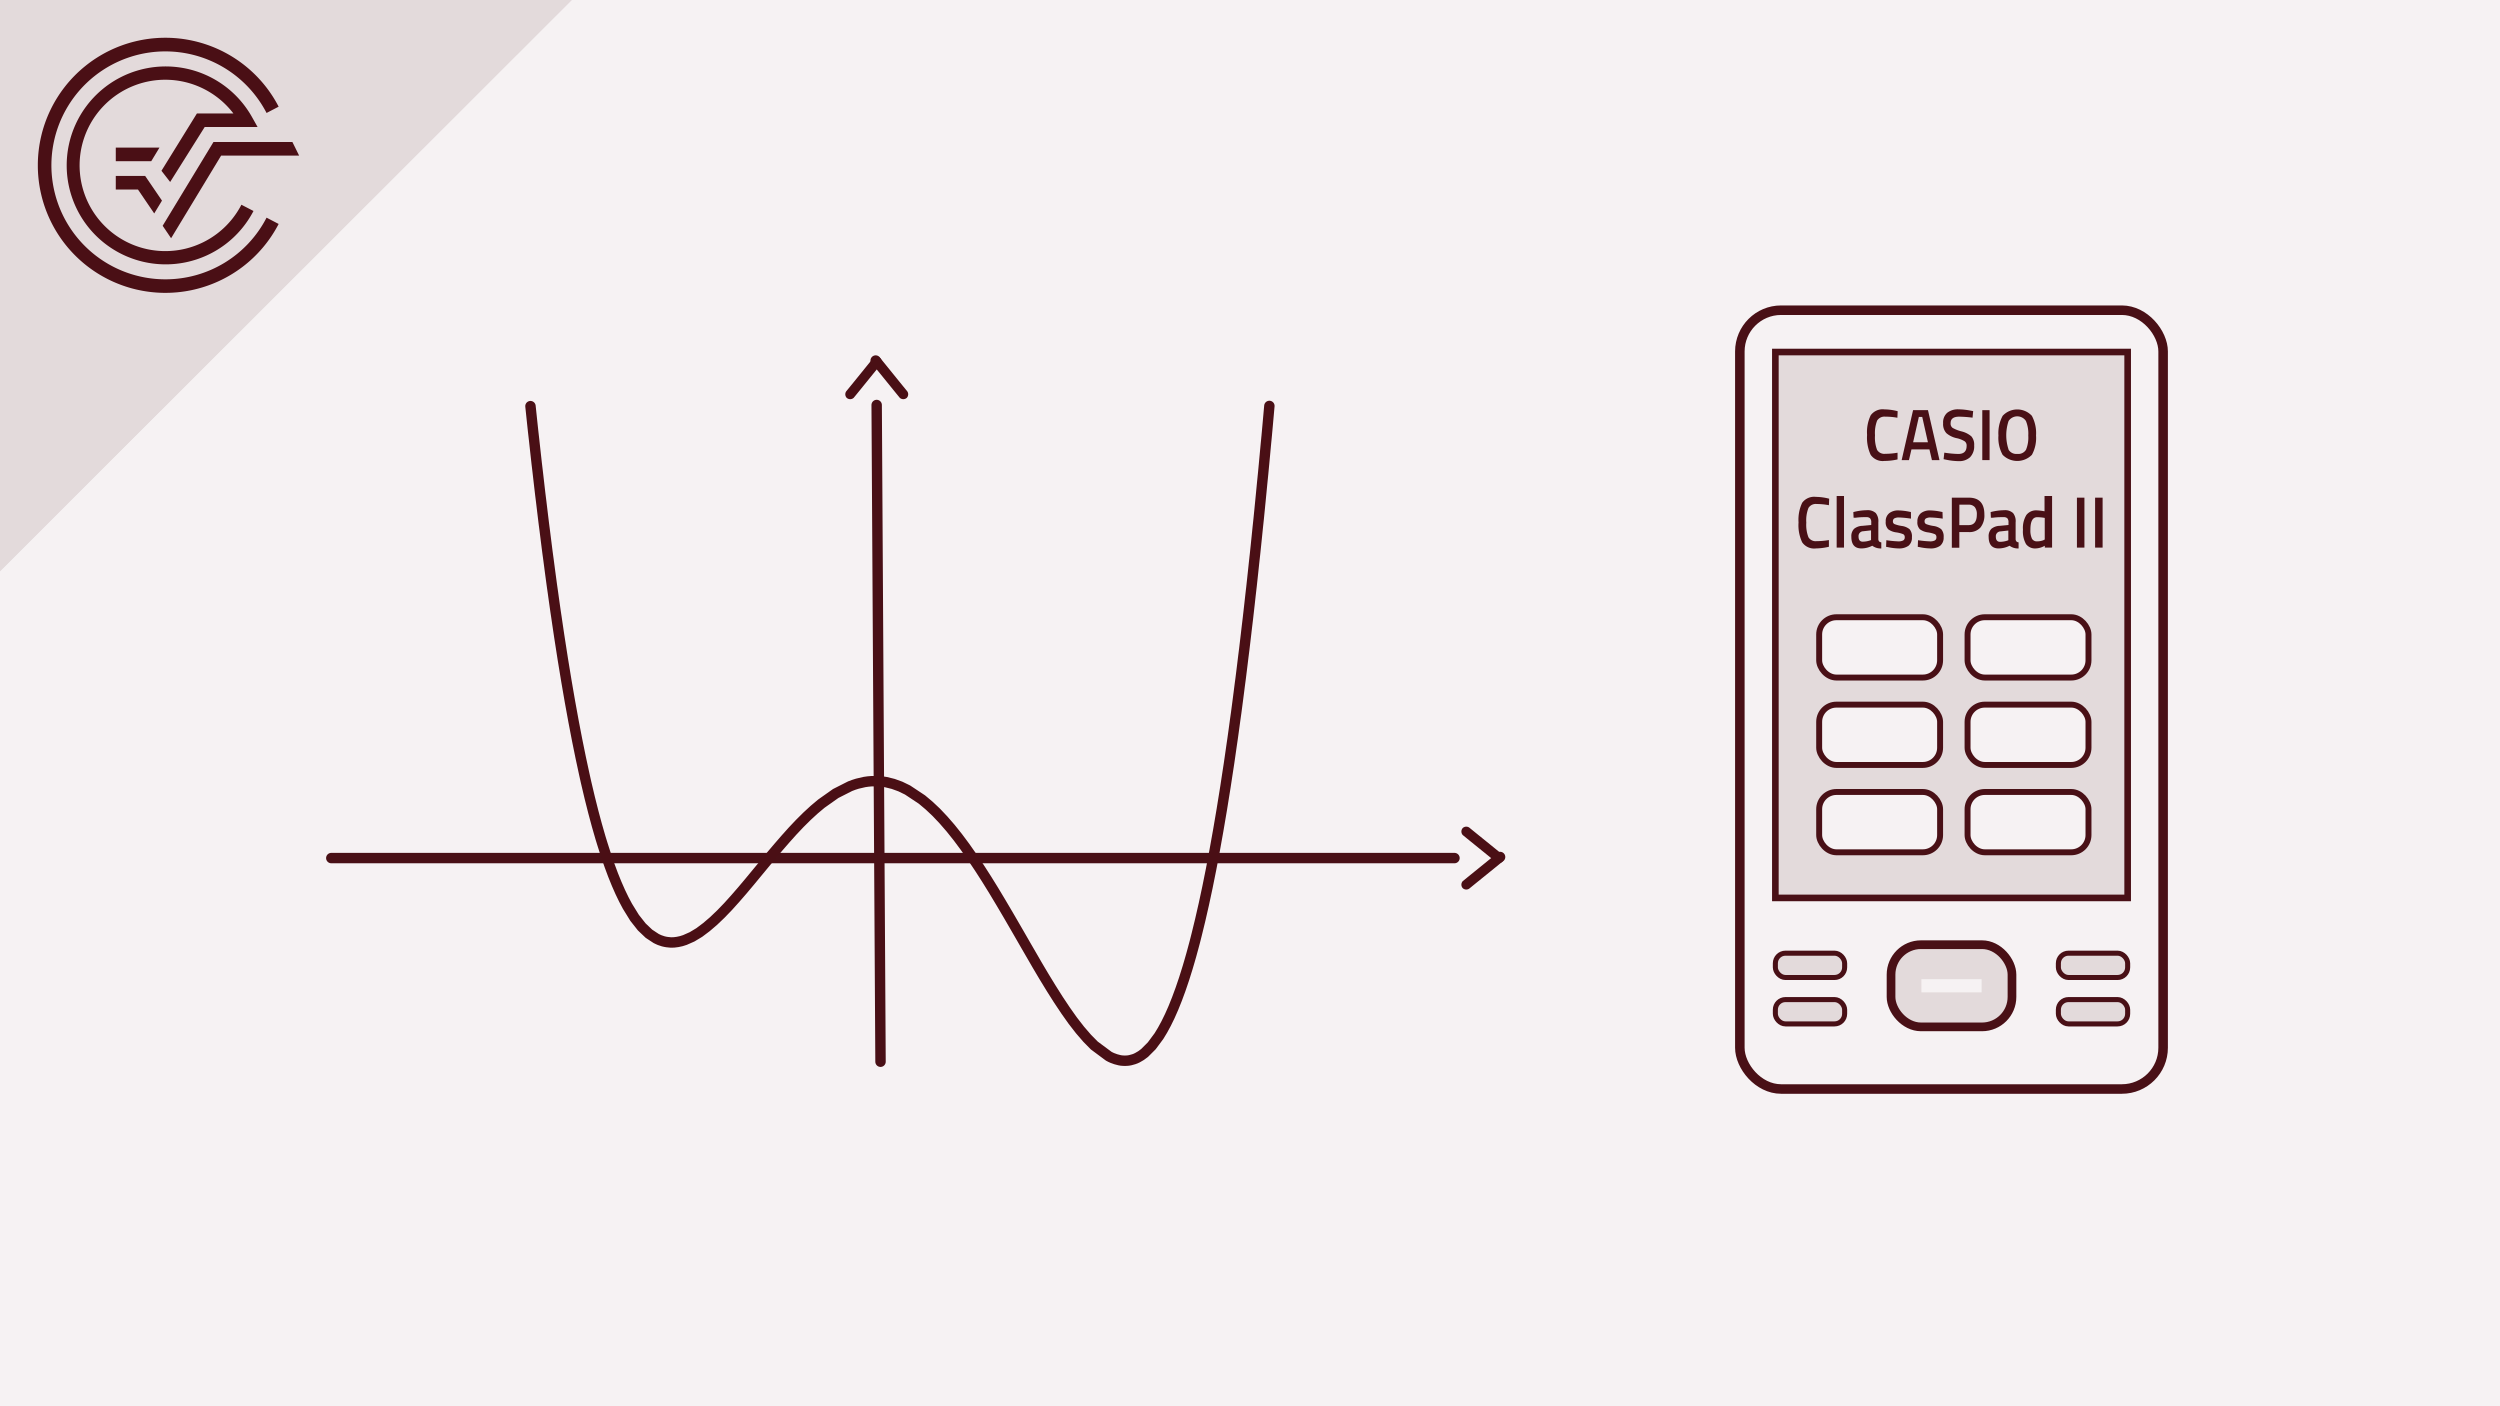 <svg xmlns="http://www.w3.org/2000/svg" viewBox="0 0 480 270"><defs><style>.cls-1,.cls-9{fill:#f6f2f3;}.cls-2,.cls-4,.cls-5{fill:none;}.cls-10,.cls-2,.cls-5,.cls-6,.cls-7,.cls-9{stroke:#491016;}.cls-2,.cls-4,.cls-5,.cls-6{stroke-linecap:round;}.cls-10,.cls-2,.cls-4,.cls-7,.cls-9{stroke-miterlimit:10;}.cls-2,.cls-4{stroke-width:2px;}.cls-3{fill:#4a0f15;}.cls-4{stroke:#4a0f15;}.cls-5,.cls-6{stroke-linejoin:round;}.cls-5{stroke-width:1.83px;}.cls-10,.cls-11,.cls-6,.cls-7{fill:#e3dadb;}.cls-6{stroke-width:0.97px;}.cls-7{stroke-width:1.27px;}.cls-8{fill:#491016;}.cls-9{stroke-width:1.14px;}.cls-10{stroke-width:1.67px;}</style></defs><title>ClassPad 2 Crashkurs Thumbnails Element 3 3.Funktionen Zeichnen</title><g id="Ebene_2" data-name="Ebene 2"><g id="Ebene_1-2" data-name="Ebene 1"><rect class="cls-1" width="480" height="270"/><line class="cls-2" x1="279.26" y1="164.75" x2="63.61" y2="164.75"/><line class="cls-2" x1="168.32" y1="77.76" x2="169.06" y2="203.85"/><path class="cls-3" d="M288.48,164.08c-2.08-1.71-4.19-3.39-6.28-5.1a1,1,0,0,0-1.35,0,1,1,0,0,0,0,1.35c2.09,1.71,4.19,3.39,6.28,5.1a1,1,0,0,0,1.35,0,1,1,0,0,0,0-1.35Z"/><path class="cls-3" d="M287.13,164.08c-2.09,1.71-4.19,3.39-6.28,5.1a1,1,0,0,0,0,1.35,1,1,0,0,0,1.35,0c2.09-1.71,4.2-3.39,6.28-5.1a1,1,0,1,0-1.35-1.35Z"/><path class="cls-3" d="M167.66,68.75c-1.71,2.09-3.39,4.2-5.1,6.28a1,1,0,0,0,0,1.35,1,1,0,0,0,1.35,0c1.71-2.08,3.39-4.19,5.1-6.27a1,1,0,0,0,0-1.36,1,1,0,0,0-1.35,0Z"/><path class="cls-3" d="M167.66,70.11c1.71,2.08,3.39,4.19,5.1,6.27a1,1,0,0,0,1.35,0,1,1,0,0,0,0-1.35c-1.71-2.08-3.39-4.19-5.1-6.28a1,1,0,1,0-1.35,1.36Z"/><polyline class="cls-4" points="101.85 77.98 102.02 79.6 102.19 81.21 102.36 82.8 102.54 84.38 102.71 85.94 102.88 87.48 103.05 89.01 103.23 90.52 103.4 92.01 103.57 93.49 103.74 94.95 103.92 96.39 104.09 97.82 104.26 99.23 104.43 100.63 104.61 102.01 104.78 103.38 104.95 104.73 105.12 106.07 105.3 107.39 105.47 108.69 105.64 109.98 105.81 111.25 105.98 112.51 106.16 113.76 106.33 114.99 106.5 116.2 106.67 117.4 106.85 118.59 107.02 119.76 107.36 122.06 107.71 124.31 108.05 126.5 108.4 128.63 108.74 130.71 109.09 132.74 109.43 134.71 109.78 136.63 110.12 138.5 110.47 140.32 110.81 142.09 111.16 143.81 111.5 145.48 111.85 147.1 112.19 148.68 112.53 150.21 112.88 151.69 113.22 153.13 113.57 154.52 113.91 155.87 114.26 157.18 114.6 158.44 114.95 159.66 115.29 160.84 115.64 161.98 116.33 164.14 117.02 166.14 117.71 168 118.4 169.7 119.09 171.27 119.78 172.7 120.47 174 121.84 176.22 123.22 177.97 124.6 179.28 125.98 180.19 126.33 180.36 126.67 180.51 127.36 180.74 127.71 180.82 128.05 180.88 128.74 180.95 129.08 180.95 129.43 180.94 130.12 180.85 130.81 180.7 131.5 180.48 132.88 179.87 134.26 179.04 135.63 178.01 137.01 176.83 138.39 175.51 139.77 174.08 141.15 172.55 142.53 170.96 143.91 169.32 145.29 167.65 146.67 165.98 148.05 164.31 149.43 162.68 150.81 161.09 152.18 159.56 153.56 158.1 154.94 156.73 156.32 155.46 157.7 154.3 160.46 152.35 163.22 150.95 163.91 150.69 164.6 150.47 165.97 150.15 166.66 150.05 167.35 149.99 168.73 150 169.42 150.06 170.11 150.17 171.49 150.51 172.87 151.01 174.25 151.68 177.01 153.51 178.39 154.67 179.77 155.97 181.15 157.43 182.53 159.02 183.91 160.75 185.28 162.59 186.66 164.56 188.04 166.62 189.42 168.77 190.8 171 192.18 173.3 192.87 174.47 193.56 175.64 194.25 176.83 194.94 178.02 195.63 179.21 196.32 180.41 197.01 181.61 197.7 182.8 198.39 183.99 199.07 185.17 199.76 186.34 200.45 187.5 201.83 189.76 203.21 191.94 204.59 194.01 205.97 195.96 207.35 197.74 208.73 199.34 210.11 200.74 212.87 202.79 213.21 202.97 213.56 203.13 214.25 203.38 214.94 203.56 215.28 203.62 215.63 203.65 215.97 203.66 216.31 203.65 216.66 203.62 217 203.56 217.69 203.37 218.04 203.24 218.38 203.08 219.07 202.68 219.76 202.17 221.14 200.79 222.52 198.93 223.21 197.79 223.9 196.52 224.59 195.11 225.28 193.55 225.97 191.83 226.66 189.96 227.35 187.93 228.04 185.72 228.38 184.56 228.73 183.34 229.07 182.09 229.42 180.79 229.76 179.44 230.1 178.05 230.45 176.61 230.79 175.12 231.14 173.59 231.48 172 231.83 170.37 232.17 168.68 232.52 166.94 232.86 165.15 233.21 163.31 233.55 161.41 233.9 159.46 234.24 157.46 234.59 155.4 234.93 153.28 235.28 151.11 235.62 148.87 235.97 146.59 236.14 145.42 236.31 144.23 236.48 143.04 236.66 141.82 236.83 140.6 237 139.35 237.17 138.09 237.35 136.82 237.52 135.53 237.69 134.23 237.86 132.91 238.03 131.57 238.21 130.22 238.38 128.85 238.55 127.46 238.72 126.06 238.9 124.65 239.07 123.21 239.24 121.76 239.41 120.3 239.59 118.81 239.76 117.31 239.93 115.8 240.1 114.26 240.28 112.71 240.45 111.14 240.62 109.55 240.79 107.95 240.97 106.33 241.14 104.69 241.31 103.04 241.48 101.36 241.66 99.67 241.83 97.96 242 96.23 242.17 94.49 242.34 92.72 242.52 90.94 242.69 89.14 242.86 87.32 243.03 85.48 243.21 83.62 243.38 81.75 243.55 79.85 243.72 77.94"/><rect class="cls-5" x="334.05" y="59.56" width="81.27" height="149.53" rx="7.92"/><rect class="cls-6" x="395.21" y="183.01" width="13.3" height="4.67" rx="1.94"/><rect class="cls-6" x="395.21" y="191.92" width="13.3" height="4.67" rx="1.94"/><rect class="cls-6" x="340.87" y="183.01" width="13.3" height="4.67" rx="1.94"/><rect class="cls-6" x="340.87" y="191.92" width="13.3" height="4.67" rx="1.94"/><rect class="cls-7" x="340.87" y="67.59" width="67.64" height="104.81"/><path class="cls-8" d="M361.81,88.5a2.8,2.8,0,0,1-2.64-1.17,7.82,7.82,0,0,1-.69-3.82,7.49,7.49,0,0,1,.7-3.78,2.83,2.83,0,0,1,2.63-1.13,10.58,10.58,0,0,1,2.54.35l-.05,1.26A12.35,12.35,0,0,0,362,80a1.66,1.66,0,0,0-1.59.75,6.63,6.63,0,0,0-.41,2.82,6.64,6.64,0,0,0,.4,2.81,1.62,1.62,0,0,0,1.57.75,13.62,13.62,0,0,0,2.36-.21l0,1.29A11.57,11.57,0,0,1,361.81,88.5Z"/><path class="cls-8" d="M365.12,88.34l2.19-9.59h2.86l2.21,9.59h-1.45l-.48-2.06H367l-.48,2.06Zm3.3-8.29-1.1,4.86h2.84l-1.09-4.86Z"/><path class="cls-8" d="M376.17,80c-1.1,0-1.65.41-1.65,1.24a1,1,0,0,0,.39.92,6.94,6.94,0,0,0,1.72.67,4.6,4.6,0,0,1,1.87.95,2.43,2.43,0,0,1,.54,1.75,3,3,0,0,1-.79,2.26,3.05,3.05,0,0,1-2.18.75,12.42,12.42,0,0,1-2.43-.28l-.47-.1.14-1.25a20,20,0,0,0,2.67.25c1.08,0,1.61-.51,1.61-1.54a1,1,0,0,0-.36-.88,4.87,4.87,0,0,0-1.64-.63,4.4,4.4,0,0,1-1.89-.95,2.57,2.57,0,0,1-.62-1.9,2.44,2.44,0,0,1,.78-2,3.3,3.3,0,0,1,2.18-.67,13.2,13.2,0,0,1,2.36.26l.45.08-.12,1.26A23.74,23.74,0,0,0,376.17,80Z"/><path class="cls-8" d="M380.6,88.34V78.75H382v9.59Z"/><path class="cls-8" d="M390.13,87.32a3.94,3.94,0,0,1-5.63,0,6.74,6.74,0,0,1-.8-3.71,7,7,0,0,1,.81-3.77,3.82,3.82,0,0,1,5.61,0,7.09,7.09,0,0,1,.8,3.78A6.77,6.77,0,0,1,390.13,87.32Zm-4.5-1a1.75,1.75,0,0,0,1.69.83,1.73,1.73,0,0,0,1.68-.81,6.2,6.2,0,0,0,.43-2.73,6.4,6.4,0,0,0-.45-2.78,2,2,0,0,0-3.33,0,8.6,8.6,0,0,0,0,5.49Z"/><path class="cls-8" d="M348.66,105.3a2.8,2.8,0,0,1-2.64-1.17,7.69,7.69,0,0,1-.7-3.82,7.6,7.6,0,0,1,.7-3.78,2.85,2.85,0,0,1,2.64-1.13,10.64,10.64,0,0,1,2.54.35L351.15,97a12.37,12.37,0,0,0-2.34-.23,1.64,1.64,0,0,0-1.58.75,6.43,6.43,0,0,0-.42,2.82,6.6,6.6,0,0,0,.41,2.81,1.61,1.61,0,0,0,1.57.75,13.7,13.7,0,0,0,2.36-.21l0,1.29A11.55,11.55,0,0,1,348.66,105.3Z"/><path class="cls-8" d="M352.64,105.14V95.23h1.41v9.91Z"/><path class="cls-8" d="M360.64,100.3v3.19a.72.72,0,0,0,.15.46.68.68,0,0,0,.42.18l0,1.17a2.65,2.65,0,0,1-1.73-.52,4.67,4.67,0,0,1-2.08.52c-1.29,0-1.94-.75-1.94-2.23a2,2,0,0,1,.53-1.54,2.67,2.67,0,0,1,1.61-.57l1.68-.16v-.5a1.11,1.11,0,0,0-.23-.79,1,1,0,0,0-.67-.22c-.55,0-1.24,0-2.07.11l-.42,0-.05-1.08a10.59,10.59,0,0,1,2.6-.36,2.27,2.27,0,0,1,1.71.55A2.5,2.5,0,0,1,360.64,100.3ZM357.73,102a.92.92,0,0,0-.89,1c0,.65.26,1,.79,1a4.6,4.6,0,0,0,1.37-.22l.24-.09v-1.86Z"/><path class="cls-8" d="M366.91,99.58a19.1,19.1,0,0,0-2.21-.22,1.84,1.84,0,0,0-1,.18.62.62,0,0,0-.26.55.54.54,0,0,0,.29.53,6.45,6.45,0,0,0,1.37.36,3,3,0,0,1,1.54.63,2.11,2.11,0,0,1,.45,1.54,2,2,0,0,1-.65,1.63,3.08,3.08,0,0,1-1.91.52,10.58,10.58,0,0,1-2-.24l-.4-.07.05-1.27a19.66,19.66,0,0,0,2.24.22,2,2,0,0,0,1-.18.65.65,0,0,0,.29-.61.61.61,0,0,0-.28-.58,5.65,5.65,0,0,0-1.33-.35,3.32,3.32,0,0,1-1.55-.59,1.85,1.85,0,0,1-.49-1.49,1.92,1.92,0,0,1,.68-1.61A2.75,2.75,0,0,1,364.5,98a11.62,11.62,0,0,1,2,.23l.4.08Z"/><path class="cls-8" d="M373,99.58a19,19,0,0,0-2.22-.22,1.84,1.84,0,0,0-1,.18.62.62,0,0,0-.26.55.55.55,0,0,0,.29.53,6.42,6.42,0,0,0,1.38.36,3,3,0,0,1,1.53.63,2.11,2.11,0,0,1,.46,1.54,2,2,0,0,1-.66,1.63,3.06,3.06,0,0,1-1.91.52,10.67,10.67,0,0,1-2-.24l-.4-.07.05-1.27a19.87,19.87,0,0,0,2.24.22,2,2,0,0,0,1-.18.65.65,0,0,0,.29-.61.62.62,0,0,0-.27-.58,5.79,5.79,0,0,0-1.34-.35,3.37,3.37,0,0,1-1.55-.59,1.85,1.85,0,0,1-.49-1.49,2,2,0,0,1,.68-1.61,2.75,2.75,0,0,1,1.74-.53,11.52,11.52,0,0,1,2,.23l.4.08Z"/><path class="cls-8" d="M378,102.16h-1.81v3h-1.44V95.55H378c2,0,3,1.08,3,3.22a3.7,3.7,0,0,1-.76,2.52A2.83,2.83,0,0,1,378,102.16Zm-1.81-1.34H378c1,0,1.55-.68,1.55-2a2.23,2.23,0,0,0-.37-1.43A1.49,1.49,0,0,0,378,96.9h-1.8Z"/><path class="cls-8" d="M387,100.3v3.19a.72.72,0,0,0,.15.46.68.68,0,0,0,.42.18l0,1.17a2.63,2.63,0,0,1-1.73-.52,4.71,4.71,0,0,1-2.09.52c-1.28,0-1.93-.75-1.93-2.23a2,2,0,0,1,.53-1.54,2.65,2.65,0,0,1,1.61-.57l1.67-.16v-.5a1.11,1.11,0,0,0-.22-.79,1,1,0,0,0-.67-.22c-.55,0-1.25,0-2.08.11l-.41,0-.05-1.08a10.59,10.59,0,0,1,2.6-.36,2.27,2.27,0,0,1,1.71.55A2.5,2.5,0,0,1,387,100.3Zm-2.9,1.73a.92.92,0,0,0-.9,1c0,.65.27,1,.8,1a4.6,4.6,0,0,0,1.37-.22l.23-.09v-1.86Z"/><path class="cls-8" d="M394,95.23v9.91h-1.4v-.36a3.73,3.73,0,0,1-1.74.52,2.15,2.15,0,0,1-1.86-.83,4.93,4.93,0,0,1-.59-2.77,4.78,4.78,0,0,1,.66-2.83,2.35,2.35,0,0,1,2-.88,9.6,9.6,0,0,1,1.48.18V95.23Zm-1.63,8.46.22-.1V99.44a8.52,8.52,0,0,0-1.44-.14c-.88,0-1.31.79-1.31,2.36a3.71,3.71,0,0,0,.3,1.78,1.07,1.07,0,0,0,1,.5A3.37,3.37,0,0,0,392.41,103.69Z"/><path class="cls-8" d="M398.77,105.14V95.55h1.44v9.59Z"/><path class="cls-8" d="M402.26,105.14V95.55h1.44v9.59Z"/><rect class="cls-9" x="349.28" y="118.51" width="23.22" height="11.58" rx="3.31"/><rect class="cls-9" x="377.77" y="118.51" width="23.22" height="11.58" rx="3.31"/><rect class="cls-9" x="349.28" y="135.29" width="23.22" height="11.58" rx="3.31"/><rect class="cls-9" x="377.77" y="135.29" width="23.22" height="11.58" rx="3.31"/><rect class="cls-9" x="349.28" y="152.06" width="23.22" height="11.58" rx="3.31"/><rect class="cls-9" x="377.77" y="152.06" width="23.22" height="11.58" rx="3.31"/><rect class="cls-10" x="363.08" y="181.38" width="23.22" height="15.78" rx="5.75"/><rect class="cls-1" x="368.91" y="188" width="11.56" height="2.53"/><polygon class="cls-11" points="109.77 0 0 0 0 109.67 109.77 0"/><path class="cls-3" d="M31.75,53.63A21.88,21.88,0,1,1,51.18,21.69l2.32-1.21A24.49,24.49,0,1,0,53.5,43l-2.32-1.21A21.82,21.82,0,0,1,31.75,53.63"/><polygon class="cls-3" points="31.23 43.35 32.85 45.74 42.46 29.87 57.43 29.87 56.14 27.26 40.99 27.26 31.23 43.35"/><polygon class="cls-3" points="22.23 36.39 26.49 36.39 29.61 40.98 31.1 38.52 27.87 33.78 22.23 33.78 22.23 36.39"/><path class="cls-3" d="M39.3,24.39H49.46l-1.09-1.94a19,19,0,1,0,.3,18.06l-2.32-1.2a16.45,16.45,0,1,1-1.54-17.53h-7L31,32.79l1.67,2.15Z"/><polygon class="cls-3" points="30.62 28.34 22.23 28.34 22.23 30.95 29.04 30.95 30.62 28.34"/><polygon class="cls-11" points="109.77 0 0 0 0 109.67 109.77 0"/><path class="cls-3" d="M31.75,53.63A21.88,21.88,0,1,1,51.18,21.69l2.32-1.21A24.49,24.49,0,1,0,53.5,43l-2.32-1.21A21.82,21.82,0,0,1,31.75,53.63"/><polygon class="cls-3" points="31.23 43.35 32.85 45.74 42.46 29.87 57.43 29.87 56.14 27.26 40.99 27.26 31.23 43.35"/><polygon class="cls-3" points="22.23 36.39 26.49 36.39 29.61 40.98 31.1 38.52 27.87 33.78 22.23 33.78 22.23 36.39"/><path class="cls-3" d="M39.3,24.39H49.46l-1.09-1.94a19,19,0,1,0,.3,18.06l-2.32-1.2a16.45,16.45,0,1,1-1.54-17.53h-7L31,32.79l1.67,2.15Z"/><polygon class="cls-3" points="30.62 28.34 22.23 28.34 22.23 30.95 29.04 30.95 30.62 28.34"/></g></g></svg>